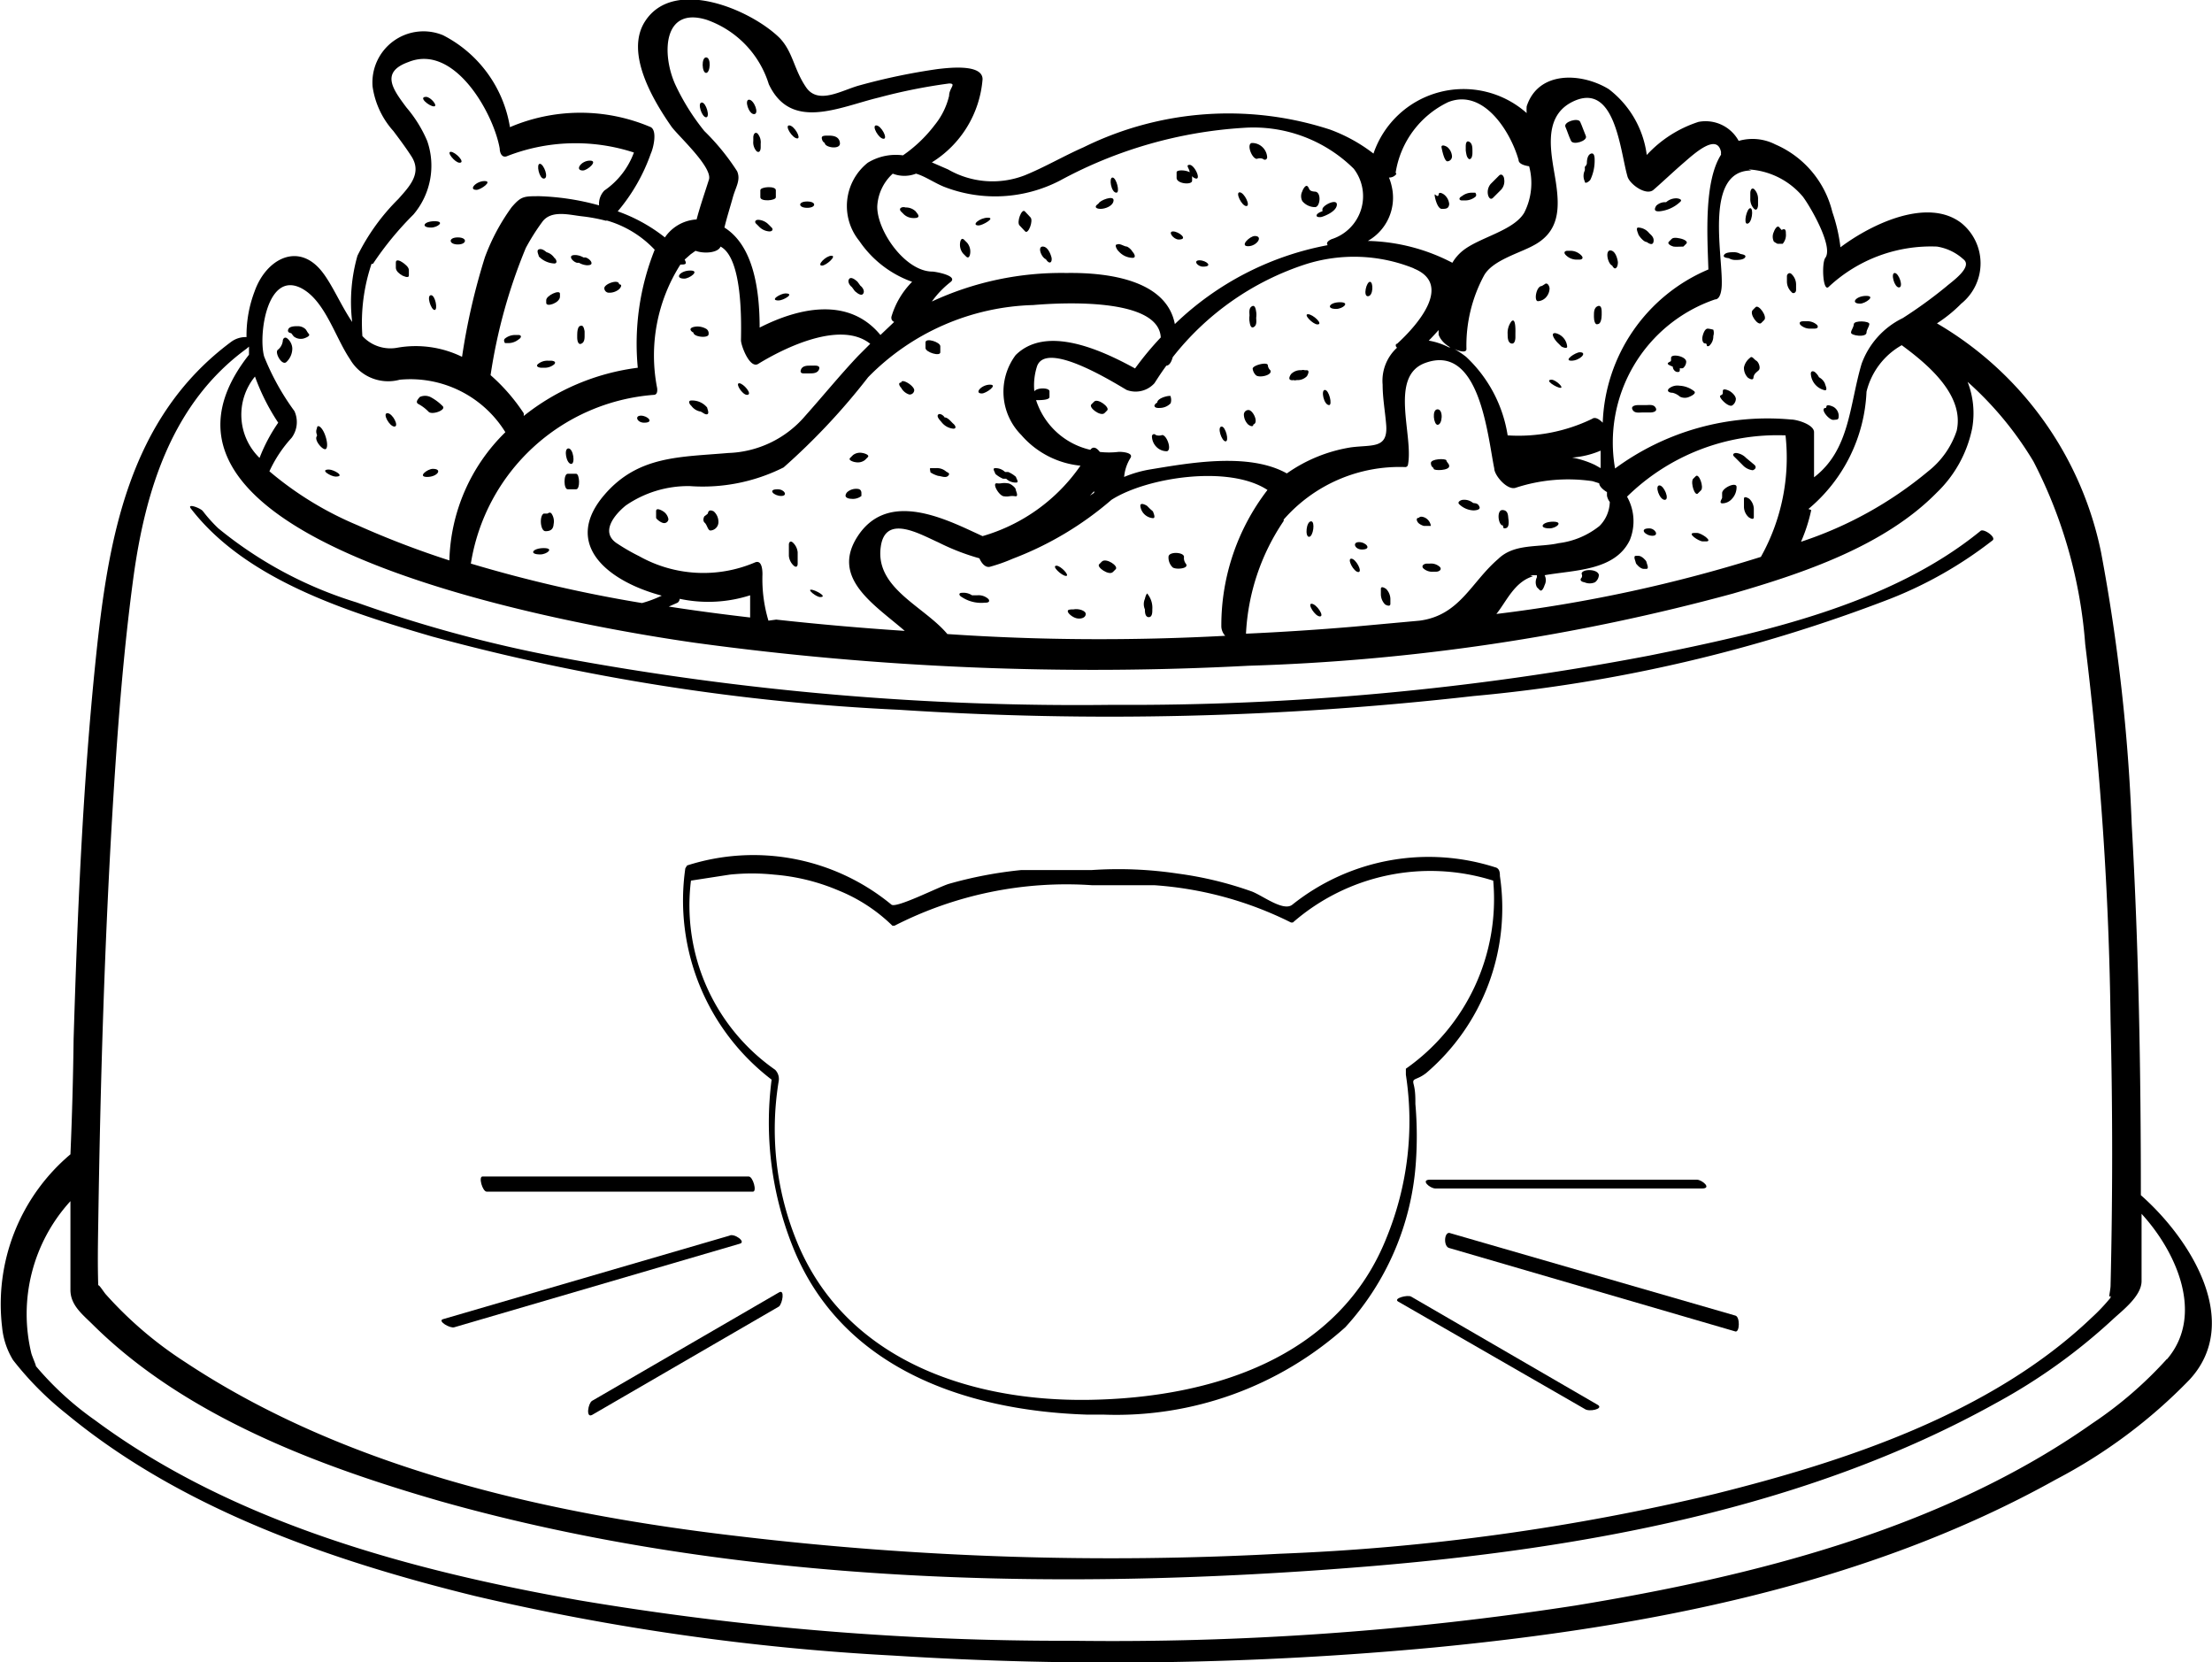 <?xml version="1.0" encoding="UTF-8"?> <svg xmlns="http://www.w3.org/2000/svg" viewBox="0 0 62.81 47.19"> <title>cat</title> <g data-name="Warstwa 2"> <g data-name="Layer 1"> <path d="M12.27,18.07a61.5,61.5,0,0,0,13.26,2.08,91.43,91.43,0,0,0,16.31-.39A43.86,43.86,0,0,0,53.67,17a11.65,11.65,0,0,0,2.91-1.66c.11-.09-.25-.34-.34-.27-2.57,2.1-6.23,2.9-9.4,3.54a78.71,78.71,0,0,1-15.26,1.4,80.35,80.35,0,0,1-15.64-1.34,38,38,0,0,1-5.82-1.57A11.52,11.52,0,0,1,6.2,15a4.18,4.18,0,0,1-.44-.49c-.07-.09-.48-.24-.33-.06C7,16.48,9.91,17.38,12.27,18.07Z"></path> <path d="M60.79,33.93c0-3.51-.06-7-.26-10.53a52.85,52.85,0,0,0-.87-7.72A9.8,9.8,0,0,0,55,9.18a4,4,0,0,0,.69-.56,1.47,1.47,0,0,0,0-2.29c-.94-.72-2.51,0-3.43.69a4.77,4.77,0,0,0-.23-1,2.81,2.81,0,0,0-1.62-1.92A1.42,1.42,0,0,0,49.37,4a1.07,1.07,0,0,0-1.14-.54,3.43,3.43,0,0,0-1.47.94,2.8,2.8,0,0,0-1.08-1.87c-.77-.47-2-.53-2.33.49a1.45,1.45,0,0,0,0,.19,2.7,2.7,0,0,0-4.35,1.15,4.62,4.62,0,0,0-1.23-.68,9.3,9.3,0,0,0-7,.5c-.57.25-1.11.57-1.68.8a2.53,2.53,0,0,1-2.17-.17l-.46-.2a3.06,3.06,0,0,0,1.44-2.36c0-.45-1-.32-1.27-.29a17.62,17.62,0,0,0-2.21.46c-.5.13-1.18.57-1.53.06s-.37-1-.75-1.4c-.81-.8-3-1.74-3.82-.48-.59.9.24,2.27.75,3,.2.27,1.17,1.15,1.06,1.5s-.25.75-.35,1.13a1.17,1.17,0,0,0-.9.51A4.66,4.66,0,0,0,17.54,6a5.2,5.2,0,0,0,.94-1.64c.07-.15.19-.64,0-.75a5.09,5.09,0,0,0-4,0A3.57,3.57,0,0,0,12.58,1a1.45,1.45,0,0,0-2,1.46,2.39,2.39,0,0,0,.59,1.26c.18.24.36.48.52.73.3.48-.08.86-.38,1.2a6,6,0,0,0-1.16,1.61A4.79,4.79,0,0,0,10,9.14c-.32-.47-.56-1.05-.85-1.42-.67-.86-1.59-.38-1.92.55A3.52,3.52,0,0,0,7,9.57a.69.69,0,0,0-.43.13c-2.93,2.17-3.5,5.62-3.85,9-.37,3.59-.52,7.2-.63,10.8Q2.07,31.15,2,32.77l0,0A5.56,5.56,0,0,0,.06,37.68a2.18,2.18,0,0,0,.31.93,9,9,0,0,0,1.52,1.53c3.28,2.71,7.53,4.17,11.6,5.17A67.64,67.64,0,0,0,25.36,47a97.94,97.94,0,0,0,15.37-.23C46.74,46.19,53,45,58.38,42a14.84,14.84,0,0,0,3.79-2.83C63.68,37.54,62.21,35.18,60.79,33.93ZM18.56,11.21c.1,0,.11-.1.1-.19a4.81,4.81,0,0,1,.66-3.51c.13,0,.2,0,.12-.14l.17-.15.14-.1c.24.09.64.06.71-.12.62.33.59,2.09.58,2.66,0,.15.25.82.49.67.75-.46,2.34-1.24,3.18-.57l-.34.34c-.52.55-1,1.14-1.5,1.7a3,3,0,0,1-2.19,1.06c-1.37.12-2.56.07-3.52,1.19-1.2,1.4.09,2.45,1.63,2.86a3.37,3.37,0,0,1-.56.21A39.07,39.07,0,0,1,13.37,16,5.7,5.7,0,0,1,18.56,11.21Zm.68,5.9A.15.15,0,0,0,19.3,17a3.89,3.89,0,0,0,2-.1c0,.21,0,.42,0,.63-.77-.09-1.54-.19-2.31-.31Zm2.58.51a4.1,4.1,0,0,1-.17-1.31c0-.08,0-.44-.22-.34a3.73,3.73,0,0,1-3.28-.18,5.7,5.7,0,0,1-.61-.35c-.52-.32-.09-.83.23-1.09a3.12,3.12,0,0,1,1.82-.55,5.12,5.12,0,0,0,2.66-.53,18.66,18.66,0,0,0,2.4-2.56,6.82,6.82,0,0,1,4.69-2.05c.69-.06,3.56-.24,3.62.92a8.67,8.67,0,0,0-.73.88c-1-.55-2.53-1.23-3.39-.38A1.74,1.74,0,0,0,29,12.35a2.55,2.55,0,0,0,1.68.87,5.1,5.1,0,0,1-2.78,2l-.39-.18c-1-.46-2.39-1-3.16.19s.49,1.94,1.34,2.68q-1.83-.12-3.65-.32Zm18.32-10c1.12.45.12,1.6-.47,2.14-.05,0-.05.08,0,.11a1.27,1.27,0,0,0-.41,1.05c0,.38.07.76.1,1.13.06.7-.39.57-1,.65a4.34,4.34,0,0,0-1.82.74c-1.09-.61-2.8-.29-3.9-.11a3.33,3.33,0,0,0-.72.21A1.22,1.22,0,0,1,32.1,13c.1-.16-.29-.18-.35-.17a2.29,2.29,0,0,1-.52,0c-.09-.12-.19-.17-.27-.06a2.11,2.11,0,0,1-1.54-1.41c.12,0,.38,0,.38-.09v-.16c0-.11-.36-.11-.43,0a1.77,1.77,0,0,1,.07-.69c.23-.78,2.14.41,2.55.65a.72.72,0,0,0,.79-.19c.11-.17.22-.34.34-.5.06,0,.13-.06.18-.24A7.9,7.9,0,0,1,37.08,7.5,4.54,4.54,0,0,1,40.15,7.62Zm1,2.24a2,2,0,0,0-.57-.19c.1-.1.19-.2.28-.3V9.5C40.89,9.62,41,9.76,41.18,9.86ZM31.07,13.94a.1.1,0,0,0,0,.05l-.12.08ZM26.9,18c-.66-.79-2.06-1.3-1.89-2.48.13-.94,1.12-.35,1.64-.12a6.44,6.44,0,0,0,1.16.45c.07.16.18.27.3.24a4.78,4.78,0,0,0,.65-.23,9.36,9.36,0,0,0,2.8-1.67c1-.64,3.34-1,4.43-.28a6.3,6.3,0,0,0-1.31,3.88.41.41,0,0,0,.11.26C32.17,18.19,29.53,18.18,26.9,18Zm9.55-3.25a4.37,4.37,0,0,1,3.46-1.49.08.08,0,0,0,.07-.07c.16-.84-.55-2.52.5-2.89,1.54-.55,1.76,2.08,1.95,3,0,.19.36.62.6.55a4.78,4.78,0,0,1,2.19-.19l.19.06c0,.08.1.18.22.25l0,.1a.41.41,0,0,0,.08.18,1,1,0,0,1-.29.68,2.3,2.3,0,0,1-1.16.49c-.57.13-1.26,0-1.72.45-.77.66-1.09,1.6-2.23,1.75h0l-1.86.17q-1.53.13-3.07.2A6.24,6.24,0,0,1,36.45,14.79Zm9-2q0,.27,0,.54l-.16-.09a2.6,2.6,0,0,0-.65-.21A2.53,2.53,0,0,0,45.48,12.78Zm-2,3.58.19,0,0,.06a.31.31,0,0,0,0,.28l.08.08c.07.07.13-.11.14-.14a.31.31,0,0,0,0-.28l0,0c.84-.15,2-.12,2.42-1a1.42,1.42,0,0,0-.08-1.23,6.09,6.09,0,0,1,4.5-1.74A5.76,5.76,0,0,1,50,15.81a41.65,41.65,0,0,1-7.51,1.62C42.78,17.07,43,16.52,43.53,16.36Zm7.9-1.88a4.59,4.59,0,0,0,1.65-3.33,2.08,2.08,0,0,1,1-1.32c.72.53,1.79,1.41,1.56,2.43a2.44,2.44,0,0,1-.81,1.15,11,11,0,0,1-3.61,2A4.63,4.63,0,0,0,51.43,14.48Zm-1.7-9.64a2.17,2.17,0,0,1,1.54.77c.2.26.88,1.42.64,1.74-.11.15-.07,1,.1.82A4.25,4.25,0,0,1,55,7a1.45,1.45,0,0,1,.75.36c.29.22-.36.66-.48.77a12.9,12.9,0,0,1-1.24.9,2.32,2.32,0,0,0-1.17,1.3c-.35,1.18-.33,2.44-1.35,3.22,0-.43,0-.86,0-1.28,0-.22-.49-.36-.65-.36a7.3,7.3,0,0,0-5,1.39A4.29,4.29,0,0,1,48.7,8.5c.16,0,.19-.3.19-.44C48.91,7.18,48.4,4.84,49.73,4.84ZM44.63,2.9C45.86,2.27,46,4.27,46.21,5c.05.22.53.57.74.39s.57-.52.86-.77.95-.86,1.06-.3a.23.23,0,0,0,0,.07c-.49.77-.39,2.32-.36,3.26a4.91,4.91,0,0,0-3,4.35c-.11-.11-.22-.17-.3-.11a4.8,4.8,0,0,1-2.4.47,3.87,3.87,0,0,0-1.18-2.23,2.49,2.49,0,0,0-.33-.22c.18.08.34.1.34,0a4.18,4.18,0,0,1,.5-2.09c.24-.43,1-.63,1.4-.85.74-.39.75-1.05.64-1.79S43.76,3.35,44.63,2.9Zm-5,2a2.68,2.68,0,0,1,1.49-2c1-.4,1.77.83,2,1.64,0,.11.16.16.3.18a1.85,1.85,0,0,1-.14,1.32c-.31.52-1.29.7-1.76,1.09a1.25,1.25,0,0,0-.28.33,5.43,5.43,0,0,0-2.4-.62,1.41,1.41,0,0,0,.68-1.54,1.52,1.52,0,0,0-.08-.26A.25.25,0,0,0,39.65,4.94ZM26.8,5.3a4,4,0,0,0,3.31-.18A12.53,12.53,0,0,1,35.3,3.63a4.05,4.05,0,0,1,3.14,1.16,1.28,1.28,0,0,1-.63,2c-.13.06-.15.12-.11.17A8.5,8.5,0,0,0,33.36,9.2C33.13,8,31.59,7.73,30.28,7.75a8.73,8.73,0,0,0-3.82.81A2.69,2.69,0,0,1,27,8c.2-.18-.46-.29-.52-.29-.78,0-1.58-1.16-1.57-1.85a1.35,1.35,0,0,1,.44-.93.91.91,0,0,0,.66,0h0C26.26,5,26.53,5.19,26.8,5.3ZM20,3.72a6.4,6.4,0,0,1-.83-1.33c-.38-.85-.35-2.21.89-1.83a2.82,2.82,0,0,1,1.77,1.83c.63,1.34,2,.65,3.12.38a15.77,15.77,0,0,1,2-.4c.22,0,0,.13,0,.35a2.06,2.06,0,0,1-.41.83,3.94,3.94,0,0,1-.9.86,1.53,1.53,0,0,0-1,.21,1.57,1.57,0,0,0-.24,2.22A3.05,3.05,0,0,0,25.9,8a2.35,2.35,0,0,0-.59,1c0,.05,0,.1.08.14L25,9.51c-.89-1.08-2.29-.79-3.43-.21,0-1.06-.17-2.32-1-2.84.07-.29.16-.57.24-.86s.23-.49.12-.74A6.53,6.53,0,0,0,20,3.72ZM18.59,7.09a7.2,7.2,0,0,0-.48,3.35,6.5,6.5,0,0,0-3.24,1.37.25.25,0,0,0,0-.08,5.35,5.35,0,0,0-.94-1.08,15.28,15.28,0,0,1,1-3.61,6.16,6.16,0,0,1,.46-.73c.25-.36.77-.21,1.13-.17a4.87,4.87,0,0,1,.66.12.06.06,0,0,0,.05,0A3,3,0,0,1,18.59,7.09Zm-8,.4a9.05,9.05,0,0,1,1.15-1.4A2.14,2.14,0,0,0,12.13,4a3.67,3.67,0,0,0-.59-.95c-.38-.51-.75-1,.06-1.29,1.31-.53,2.42,1.47,2.59,2.46,0,.1.05.26.19.22A5.34,5.34,0,0,1,18,4.33a2.25,2.25,0,0,1-.84,1.08.55.55,0,0,0-.15.42,7.17,7.17,0,0,0-1.69-.26c-.45,0-.52,0-.79.31a5.88,5.88,0,0,0-.76,1.42,18.45,18.45,0,0,0-.65,2.83,3,3,0,0,0-1.83-.26,1.08,1.08,0,0,1-1-.33h0A5.24,5.24,0,0,1,10.55,7.49Zm-2,.71c.65.37.93,1.38,1.35,2a1.25,1.25,0,0,0,1.41.58,3.17,3.17,0,0,1,3,1.49,5.27,5.27,0,0,0-1.59,3.64,25.59,25.59,0,0,1-2.61-1,9.57,9.57,0,0,1-2.5-1.53,3.67,3.67,0,0,1,.63-.95.75.75,0,0,0,.08-.76,7,7,0,0,1-.86-1.55C7.33,9.5,7.59,7.64,8.59,8.2ZM7.9,12a4.74,4.74,0,0,0-.53,1,1.71,1.71,0,0,1-.13-2.31A6.1,6.1,0,0,0,7.9,12ZM2.79,34.71c.06-4,.18-8.07.43-12.1.13-2.08.29-4.16.57-6.23C4.13,13.91,4.89,11.44,7,9.9l.07-.06c0,.08,0,.15,0,.23-4.34,5.51,10,7.8,12.68,8.18a83.44,83.44,0,0,0,15.7.65,59.21,59.21,0,0,0,13.76-2.05c2-.58,4.3-1.35,5.79-2.87a3.49,3.49,0,0,0,1-1.82,2.45,2.45,0,0,0-.13-1.32,9.69,9.69,0,0,1,1.87,2.26,13.5,13.5,0,0,1,1.47,5.19A96.82,96.82,0,0,1,59.93,29q.09,3.74,0,7.49c0,.15-.08.41,0,.29l0,.06a5.35,5.35,0,0,1-.54.57c-2.85,2.72-7,4.08-10.69,5a63.65,63.65,0,0,1-12.37,1.7,89.52,89.52,0,0,1-15.29-.49C15.66,43,9.88,41.73,5.26,38.67A11,11,0,0,1,3,36.74c-.06-.07-.21-.31-.21-.24C2.77,35.9,2.78,35.31,2.79,34.71Zm58.74,3.87a11.32,11.32,0,0,1-2.12,1.83c-4.26,3-9.62,4.34-14.68,5.17a86,86,0,0,1-14.29,1,82.77,82.77,0,0,1-14-1.15c-4.75-.84-9.8-2.19-13.74-5.11A8.82,8.82,0,0,1,1,38.76l0,0,0,0c.07.1-.08-.23-.11-.34A4.75,4.75,0,0,1,2,34.1q0,1.26,0,2.52c0,.44.35.7.65,1,2.62,2.59,6.39,4,9.86,5,8.44,2.38,17.65,2.56,26.33,1.85,6.07-.5,12.45-1.64,17.84-4.64A16.39,16.39,0,0,0,60,37.45c.27-.25.8-.65.81-1.07q0-1,0-1.92C61.81,35.55,62.6,37.34,61.53,38.59Z"></path> <path d="M21.38,33.83c.12,0,0-.43-.12-.43H13.7c-.12,0,0,.43.12.43Z"></path> <path d="M20.71,35.08l-8.13,2.37c-.17.05.2.27.32.23L21,35.31C21.21,35.26,20.84,35,20.71,35.08Z"></path> <path d="M22.12,36.69l-5.31,3.08c-.11.07-.18.49,0,.4l5.31-3.08C22.22,37,22.29,36.59,22.12,36.69Z"></path> <path d="M40.19,31.34c0-.19,0-.37-.05-.56s.08-.1.36-.32a6.16,6.16,0,0,0,2.09-5.59c0-.08,0-.22-.14-.25a6.2,6.2,0,0,0-5.75,1.06c-.25.21-.84-.25-1.15-.37a10.27,10.27,0,0,0-2.11-.51A11.34,11.34,0,0,0,31,24.7c-.63,0-1.35,0-2,0a11.76,11.76,0,0,0-2.05.39c-.28.08-1.51.71-1.64.59a6.16,6.16,0,0,0-5.8-1.11s0,0-.05.08a6.4,6.4,0,0,0,2.45,6,9.48,9.48,0,0,0,.58,4.69c1.36,3.49,4.91,4.71,8.38,4.82h.47a9.75,9.75,0,0,0,6.86-2.48,7.71,7.71,0,0,0,2-4.63A10.59,10.59,0,0,0,40.19,31.34Zm-.8,3.75c-1.35,3.47-5,4.59-8.44,4.65s-7-1.16-8.35-4.56a8.41,8.41,0,0,1-.49-4.48.37.37,0,0,0-.1-.33A5.69,5.69,0,0,1,19.62,25l1.1-.17a6.08,6.08,0,0,1,1.26,0,5.84,5.84,0,0,1,1.83.45,4.71,4.71,0,0,1,1.53,1l.06,0A10.72,10.72,0,0,1,31,25.13c.58,0,1.18,0,1.77,0a10.23,10.23,0,0,1,3.89,1.06,0,0,0,0,0,.05,0A5.94,5.94,0,0,1,42.4,25a5.88,5.88,0,0,1-2.48,5.34s0,.13,0,.17A8.72,8.72,0,0,1,39.39,35.09Z"></path> <path d="M40.76,33.74h7.57c.29,0,0-.25-.15-.25H40.61C40.32,33.49,40.6,33.74,40.76,33.74Z"></path> <path d="M49.28,37.35,41.15,35c-.15,0-.16.39,0,.43l8.13,2.37C49.4,37.82,49.41,37.39,49.28,37.35Z"></path> <path d="M45.38,39.89l-5.31-3.08c-.1-.06-.52.05-.37.14L45,40C45.12,40.09,45.53,40,45.38,39.89Z"></path> <path d="M12.1,2.75c-.24,0,.09.27.22.27S12.23,2.75,12.1,2.75Z"></path> <path d="M13.05,4.62c.18,0-.12-.31-.25-.31S12.92,4.62,13.05,4.62Z"></path> <path d="M12.24,6.46c.19,0,.41-.18.1-.18S11.94,6.46,12.24,6.46Z"></path> <path d="M11.42,7.82s.19.1.19,0V7.67c0-.09-.11-.17-.18-.22s-.19-.1-.19,0V7.6C11.24,7.7,11.35,7.78,11.42,7.82Z"></path> <path d="M12.24,8.38c-.14,0,0,.42.1.42S12.36,8.38,12.24,8.38Z"></path> <path d="M13,6.94c.26,0,.28-.2,0-.2S12.74,6.94,13,6.94Z"></path> <path d="M13.53,5.39c.12,0,.47-.25.23-.25S13.29,5.39,13.53,5.39Z"></path> <path d="M15.44,5.07c.16,0,0-.42-.11-.42S15.31,5.07,15.44,5.07Z"></path> <path d="M16.55,4.84c.13,0,.45-.28.2-.28S16.31,4.84,16.55,4.84Z"></path> <path d="M20.05,1.63c-.14,0-.12.44,0,.44S20.2,1.63,20.05,1.63Z"></path> <path d="M21.41,3.24c.16,0,0-.41-.14-.41S21.26,3.24,21.41,3.24Z"></path> <path d="M21.39,3.9V4a.38.38,0,0,0,.09.29c.07.06.12,0,.12-.11V4.08a.38.38,0,0,0-.09-.29C21.43,3.73,21.39,3.83,21.39,3.9Z"></path> <path d="M19.93,2.91c-.14,0,0,.42.12.42S20.05,2.91,19.93,2.91Z"></path> <path d="M22.64,3.93c.12,0-.09-.37-.23-.37S22.5,3.93,22.64,3.93Z"></path> <path d="M21.59,5.6c0,.13.44.1.44,0V5.4c0-.13-.44-.1-.44,0Z"></path> <path d="M21.82,6.37a.44.44,0,0,0-.29-.13c-.08,0-.12.06-.05.12l.08.08a.44.44,0,0,0,.29.13c.08,0,.12-.06.05-.12Z"></path> <path d="M23.34,7.54c.12,0,.43-.28.27-.28S23.18,7.54,23.34,7.54Z"></path> <path d="M22.11,8.53c.13,0,.48-.2.19-.2C22.17,8.33,21.83,8.53,22.11,8.53Z"></path> <path d="M22.92,5.9c.26,0,.27-.18,0-.18S22.66,5.9,22.92,5.9Z"></path> <path d="M23.42,4.06c0,.13.45.2.43,0s-.21-.21-.33-.21-.21,0-.18.1A.16.16,0,0,0,23.42,4.06Z"></path> <path d="M25.09,3.94c.13,0-.07-.38-.21-.38S24.95,3.94,25.09,3.94Z"></path> <path d="M24.27,8.26s.16.16.23.09,0-.19-.07-.24L24.35,8s-.16-.16-.23-.09,0,.19.07.24Z"></path> <path d="M25.58,6l.08.08a.4.4,0,0,0,.29.11c.05,0,.18,0,.11-.11L26,6a.4.4,0,0,0-.29-.11C25.64,5.86,25.5,5.9,25.58,6Z"></path> <path d="M27.43,7.28c.07.07.11,0,.12-.1a.39.39,0,0,0-.09-.29l-.08-.08c-.07-.07-.11,0-.12.1a.39.39,0,0,0,.09.29Z"></path> <path d="M29.11,6.57c.09.09.24-.31.15-.4L29.1,6c-.09-.09-.24.31-.15.4Z"></path> <path d="M27.79,6.4c.11,0,.49-.22.26-.22S27.56,6.4,27.79,6.4Z"></path> <path d="M29.7,7.36a.26.26,0,0,0,.07.08c.09.05.1-.07.09-.12S29.77,7,29.61,7,29.57,7.31,29.7,7.36Zm0-.07a.29.29,0,0,1,0-.13A.44.44,0,0,0,29.66,7.3Z"></path> <path d="M31.25,5.93c.13,0,.36-.08.37-.24s-.39,0-.42.08l-.07.06C31.07,5.91,31.19,5.93,31.25,5.93Z"></path> <path d="M31.7,5.47c.11,0,0-.43-.11-.43S31.55,5.47,31.7,5.47Z"></path> <path d="M31.72,6.94c-.09,0,0,.16.05.2a.54.54,0,0,0,.39.18c.11,0,.05-.12,0-.17A.39.39,0,0,0,32,7C31.92,7,31.8,6.9,31.72,6.94Z"></path> <path d="M33.47,6.8c.29,0,0-.23-.16-.23S33.32,6.8,33.47,6.8Z"></path> <path d="M34.16,7.57c.3,0,.09-.18-.1-.18S34,7.57,34.16,7.57Z"></path> <path d="M35.39,5.85c.13,0-.06-.39-.19-.39S35.26,5.85,35.39,5.85Z"></path> <path d="M35.69,4.51a.23.23,0,0,1,.17,0c.07.06.13,0,.12-.06a.43.43,0,0,0-.14-.28.42.42,0,0,0-.3-.11C35.39,4.1,35.55,4.51,35.69,4.51Z"></path> <path d="M37.34,5.88c.15,0,.19-.43,0-.44s-.15-.09-.21-.15-.14.1-.15.14a.3.3,0,0,0,0,.28A.47.47,0,0,0,37.34,5.88Z"></path> <path d="M37.4,6.08c-.06.09.07.09.12.08s.42-.14.44-.34-.4,0-.41.12V6A.33.33,0,0,0,37.4,6.08Zm.14-.1s0,0,0,0Zm.13-.05h0Z"></path> <path d="M35.63,6.7c-.14,0-.44.29-.19.29S35.88,6.7,35.63,6.7Z"></path> <path d="M33.85,5.13V5a.18.18,0,0,0,.12.07c.13,0-.06-.39-.19-.39s0,.11,0,.21c-.12-.07-.37-.07-.37,0v.16C33.41,5.22,33.85,5.26,33.85,5.13Z"></path> <path d="M37.41,9.21c.18,0-.13-.29-.27-.29S37.28,9.21,37.41,9.21Z"></path> <path d="M35.48,9.13l0,0s0,.08,0,0,0,.21.11.16.08-.19.08-.27a.65.65,0,0,0,0-.17l0,0s0-.08,0,0,0-.21-.11-.16-.08.19-.08.27A.65.65,0,0,0,35.48,9.13Z"></path> <path d="M36,10.37c0-.11-.44,0-.43.1a.31.31,0,0,0,.09.18c.09.09.49,0,.41-.14A.22.22,0,0,1,36,10.37Z"></path> <path d="M37.11,10.51s0,0-.06,0a.17.17,0,0,0-.1,0,.37.37,0,0,0-.29.11s-.11.15,0,.17,0,0,.06,0a.17.17,0,0,0,.1,0,.37.37,0,0,0,.29-.11S37.21,10.52,37.11,10.51Z"></path> <path d="M37.94,8.77c.19,0,.41-.19.11-.19S37.64,8.77,37.94,8.77Z"></path> <path d="M38.84,8.41C39,8.41,39,8,38.9,8S38.7,8.41,38.84,8.41Z"></path> <path d="M37.74,11.5c.1,0,0-.43-.12-.43S37.59,11.5,37.74,11.5Z"></path> <path d="M35.45,11.64a.13.13,0,0,0-.13.13.41.41,0,0,0,.12.28s.14.11.15,0a0,0,0,0,1,0,0C35.75,12,35.58,11.64,35.45,11.64Z"></path> <path d="M32.86,11.43a.35.35,0,0,1,0,0h0a.16.16,0,0,0-.08.08c0,.09.14.07.18.07a.43.43,0,0,0,.28-.13.3.3,0,0,0,0-.19C33.29,11.2,32.86,11.28,32.86,11.43Zm0,.06s0,0,0,0Zm0,0,.1,0Z"></path> <path d="M31.07,11.4l-.08.08c-.09.09.26.35.37.25l.08-.08C31.52,11.56,31.17,11.3,31.07,11.4Z"></path> <path d="M33,12.35a.26.26,0,0,1-.18,0c-.06-.06-.12,0-.11.05a.44.44,0,0,0,.13.29.41.41,0,0,0,.3.12C33.28,12.76,33.13,12.35,33,12.35Z"></path> <path d="M34.69,12.11c-.14,0,0,.42.11.42S34.8,12.11,34.69,12.11Z"></path> <path d="M26.87,13.39l0,0a.4.4,0,0,0-.29-.1s-.13,0-.16,0,0,.09,0,.12a.82.82,0,0,0,.22.1c.07,0,.21.07.28,0S26.92,13.42,26.87,13.39Z"></path> <path d="M24.29,13.12a.33.33,0,0,0,.27-.06l.08-.08c.07-.07-.13-.12-.15-.12a.33.33,0,0,0-.27.06l-.08.08C24.07,13.07,24.26,13.12,24.29,13.12Z"></path> <path d="M25.57,10.9Z"></path> <path d="M25.82,11.2a.13.13,0,0,0,.14-.12c0-.13-.36-.35-.37-.22s0,0,0,0h0c-.1,0-.05.1,0,.15A.39.39,0,0,0,25.82,11.2Z"></path> <path d="M26.7,10V9.83c0-.12-.42-.25-.42-.11v.16C26.28,10,26.7,10.13,26.7,10Z"></path> <path d="M26.64,11.77c-.06.06.07.18.1.22a.48.48,0,0,0,.33.18c.1,0,.06-.09,0-.14s-.15-.18-.25-.18h0C26.8,11.8,26.69,11.72,26.64,11.77Z"></path> <path d="M27.88,11.17c.12,0,.47-.25.23-.25S27.65,11.17,27.88,11.17Z"></path> <path d="M28.48,13.59l.09,0c.05,0,.05,0,0,0a.39.39,0,0,0,.28.11c.1,0,0-.12,0-.16a.79.79,0,0,0-.22-.14l-.09,0c-.05,0-.05,0,0,0a.39.39,0,0,0-.28-.11c-.1,0,0,.12,0,.16A.78.78,0,0,0,28.48,13.59Z"></path> <path d="M28.61,13.72a.57.57,0,0,0-.18,0,.47.47,0,0,1-.13,0c-.14,0,.08.38.22.37a.41.41,0,0,0,.13,0,.54.54,0,0,1,.19,0c.09,0,0-.16,0-.2S28.7,13.72,28.61,13.72Z"></path> <path d="M24.17,14.16a.39.39,0,0,0,.29-.08s0-.06,0-.08,0-.11-.1-.12a.39.39,0,0,0-.29.08.17.17,0,0,0-.06.1C24,14.14,24.12,14.16,24.17,14.16Z"></path> <path d="M22.65,16v-.32a.43.43,0,0,0-.14-.28c-.07-.06-.11,0-.11.06v.32a.43.43,0,0,0,.14.28C22.61,16.12,22.65,16.08,22.65,16Z"></path> <path d="M23.29,16.95c.23,0-.15-.21-.26-.21S23.18,16.95,23.29,16.95Z"></path> <path d="M22.08,13.89c-.3,0-.1.19.1.19S22.28,13.89,22.08,13.89Z"></path> <path d="M20.1,14.58s-.07.06-.09.07-.07.13,0,.19.09.23.17.22a.24.24,0,0,0,.22-.25.4.4,0,0,0-.13-.29C20.16,14.46,20.11,14.5,20.1,14.58Z"></path> <path d="M18.82,14.51s-.19-.12-.19,0,0,0,0,0,0,.16,0,.19.15.16.24.15a.12.12,0,0,0,.11-.11A.33.33,0,0,0,18.82,14.51Z"></path> <path d="M16.22,13.17c.12,0,.06-.44-.08-.44S16.08,13.17,16.22,13.17Z"></path> <path d="M18.29,12c.3,0,.1-.2-.09-.2S18.09,12,18.29,12Z"></path> <path d="M19.63,11.37c-.1,0-.06.1,0,.15a.41.41,0,0,0,.24.16c.06,0,.14.1.21.08s0-.16,0-.19A.55.55,0,0,0,19.63,11.37Z"></path> <path d="M19.61,9.37a.15.15,0,0,0,.08.07c0,.13.43.17.43.05a.15.15,0,0,0-.06-.15.5.5,0,0,0-.28-.07S19.58,9.28,19.61,9.37Z"></path> <path d="M19.43,7.91c.15,0,.46-.23.17-.23S19.14,7.91,19.43,7.91Z"></path> <path d="M21.21,11.21c.18,0-.1-.33-.22-.33S21.08,11.21,21.21,11.21Z"></path> <path d="M22.88,10.6H23c.08,0,.22,0,.26-.12s-.13-.1-.18-.1H23c-.08,0-.22,0-.26.12S22.83,10.6,22.88,10.6Z"></path> <path d="M15.49,15.08c.14,0,.22-.05.23-.2a.39.39,0,0,0-.06-.3c-.05-.06-.1,0-.12,0h-.1C15.31,14.64,15.34,15.08,15.49,15.08Z"></path> <path d="M15.34,15.74c.19,0,.41-.18.1-.18S15,15.74,15.34,15.74Z"></path> <path d="M16.12,13.89h.24c.12,0,.1-.44,0-.44h-.24C16,13.45,16,13.89,16.12,13.89Z"></path> <path d="M12.29,13.31c-.15,0-.45.23-.16.23S12.58,13.31,12.29,13.31Z"></path> <path d="M9.53,13.53c.29,0-.05-.2-.19-.2C9.06,13.33,9.4,13.53,9.53,13.53Z"></path> <path d="M9,12.38c-.1.11.19.44.26.36s0-.37-.09-.52S9,12.07,9,12.16a.21.21,0,0,0,0,.18Z"></path> <path d="M8.13,10.28a.53.53,0,0,0,.17-.39.39.39,0,0,0-.14-.28c-.07-.06-.13,0-.13.07a.38.38,0,0,1-.14.25C7.79,10,8,10.39,8.13,10.28Z"></path> <path d="M8.27,9.46l0,0,.07.09a.32.32,0,0,0,.28.06s.21-.06.15-.13-.06-.1-.1-.14a.32.32,0,0,0-.21-.08c-.08,0-.23,0-.27.08S8.21,9.45,8.27,9.46Z"></path> <path d="M11.2,12.11c.14,0-.05-.38-.2-.38S11.06,12.11,11.2,12.11Z"></path> <path d="M11.88,11.47a1.16,1.16,0,0,1,.29.22c.1.1.51-.05.4-.16a1.4,1.4,0,0,0-.35-.26.36.36,0,0,0-.3,0C11.86,11.34,11.79,11.42,11.88,11.47Z"></path> <path d="M14.72,9.51h-.08a.46.46,0,0,0-.3.1c-.06.05,0,.13,0,.13h.08a.46.46,0,0,0,.3-.1C14.82,9.58,14.81,9.51,14.72,9.51Z"></path> <path d="M15.51,8.52V8.6c0,.13.39,0,.39-.18V8.34C15.9,8.21,15.51,8.39,15.51,8.52Z"></path> <path d="M15.74,7.48c.1,0,.06-.12,0-.16a.39.39,0,0,0-.22-.16h0c-.06-.05-.14-.11-.22-.08s0,.16,0,.2A.65.65,0,0,0,15.74,7.48Zm-.19-.31,0,0,0,0Z"></path> <path d="M16.63,7.31l-.06,0a.53.53,0,0,0-.22-.07c-.06,0-.18,0-.12.11a.29.29,0,0,0,.15.11l.06,0a.53.53,0,0,0,.22.07c.06,0,.18,0,.12-.11A.29.29,0,0,0,16.63,7.31Z"></path> <path d="M17.16,8.18a.13.13,0,0,0,.13.13.43.43,0,0,0,.29-.1s.13-.13,0-.14,0,0,0,0,0,0,0,0C17.57,7.91,17.16,8.06,17.16,8.18Z"></path> <path d="M16.49,9.25c-.09,0-.1.18-.1.26v.08s0,.21.11.17.1-.18.1-.26V9.41S16.58,9.21,16.49,9.25Z"></path> <path d="M15.64,10.24h-.08a.42.42,0,0,0-.29.1c-.07.07.05.1.1.1h.08a.42.42,0,0,0,.29-.1C15.81,10.26,15.69,10.24,15.64,10.24Z"></path> <path d="M30,16.06c-.16,0,.15.29.27.29S30.12,16.06,30,16.06Z"></path> <path d="M27.75,16.9H27.6a.44.44,0,0,0-.29-.07c-.09,0-.09.07,0,.12a1,1,0,0,0,.65.16c.05,0,.17,0,.11-.1A.41.41,0,0,0,27.75,16.9Z"></path> <path d="M30.48,17.3c-.09,0-.17,0-.16.06s.13.16.24.19.26,0,.27-.11S30.61,17.27,30.48,17.3Z"></path> <path d="M31.6,16.24l.08-.08c.09-.09-.27-.33-.39-.22l-.08.08C31.13,16.1,31.49,16.35,31.6,16.24Z"></path> <path d="M32.74,14.71c.09,0,0-.17,0-.19l-.08-.07-.09-.09s-.19-.12-.19,0A.39.39,0,0,0,32.74,14.71Z"></path> <path d="M33.67,16a.26.26,0,0,1-.05-.19c0-.14-.44-.16-.44,0a.39.39,0,0,0,.11.29C33.36,16.18,33.79,16.15,33.67,16Z"></path> <path d="M32.51,17a.37.37,0,0,0,0,.3l0,0h0c0,.06,0,.22.11.22s.1-.17.1-.22a.62.62,0,0,0-.13-.43C32.58,16.81,32.53,16.9,32.51,17Z"></path> <path d="M37.24,17.14c-.12,0,.1.36.24.36S37.38,17.14,37.24,17.14Z"></path> <path d="M37.23,14.8c-.14,0-.18.44-.06.44S37.35,14.8,37.23,14.8Z"></path> <path d="M40.43,14.93l.09,0s.09,0,.11,0a.12.12,0,0,0,0,0,.31.31,0,0,0-.16-.23s-.13-.07-.18,0h0c-.1,0-.06.11,0,.16A.41.41,0,0,0,40.43,14.93Zm-.05,0,0,0Zm.07,0h0Z"></path> <path d="M40.82,12.06c.14,0,.17-.44,0-.44S40.71,12.06,40.82,12.06Z"></path> <path d="M41.84,14.49s.21,0,.17-.1-.1-.1-.18-.11a.39.39,0,0,0-.29-.09c-.05,0-.18.06-.1.13A.62.62,0,0,0,41.84,14.49Z"></path> <path d="M42.68,14.92h0c0,.05,0,.1.09.07s.07-.2.06-.27,0-.24-.17-.24S42.54,14.92,42.68,14.92Zm0,0s0,0,0,0Zm0,0a.23.23,0,0,1,0-.06Z"></path> <path d="M44,15c.19,0,.41-.19.1-.19S43.67,15,44,15Z"></path> <path d="M41.15,13.23c0-.07-.07-.1-.08-.16s-.45-.05-.44.08.07.1.08.16S41.16,13.36,41.15,13.23Z"></path> <path d="M38.67,15.6c.3,0,.12-.21-.08-.21S38.47,15.6,38.67,15.6Z"></path> <path d="M38.57,16.24c.13,0-.07-.38-.2-.38S38.44,16.24,38.57,16.24Z"></path> <path d="M40.6,16h-.08c-.07,0-.17.05-.11.13a.37.37,0,0,0,.29.1h.08c.07,0,.17-.05.11-.13A.37.37,0,0,0,40.6,16Z"></path> <path d="M39.48,17.14V17a.42.42,0,0,0-.12-.28s-.15-.11-.15,0v.16a.42.42,0,0,0,.12.28S39.48,17.25,39.48,17.14Z"></path> <path d="M44.06,10.78c-.23,0,.14.23.25.23S44.17,10.78,44.06,10.78Z"></path> <path d="M42.92,9.12a.54.54,0,0,0-.11.37c0,.08,0,.23.1.26s.12-.11.12-.17,0-.05,0-.1S43.05,9,42.92,9.12Z"></path> <path d="M43.86,8.07l-.08.05s-.07,0,0,0c-.16,0-.23.43-.11.43a.33.33,0,0,0,.22-.1A.39.39,0,0,0,44,8.19C44,8.13,43.94,8,43.86,8.07Z"></path> <path d="M44.75,7.37h.1c.08,0,.12-.05.05-.12a.43.43,0,0,0-.29-.13h-.1c-.08,0-.12.05-.05.12A.43.43,0,0,0,44.75,7.37Z"></path> <path d="M44.25,9.75l.09.09s.16.08.16,0a.43.43,0,0,0-.32-.38C44,9.43,44.14,9.65,44.25,9.75Z"></path> <path d="M45.78,7.54a.15.15,0,0,0,.07.08c.08,0,.09-.13.09-.17s-.05-.33-.21-.34S45.65,7.49,45.78,7.54Z"></path> <path d="M46.76,6.87h0s.16.13.19,0-.07-.2-.12-.25a.42.42,0,0,0-.31-.16c-.09,0,0,.17,0,.19S46.66,6.87,46.76,6.87Z"></path> <path d="M47.47,6.78l-.08.08c-.07.07.09.13.13.14s.22,0,.28,0l.08-.08c.07-.07-.09-.13-.13-.14S47.53,6.72,47.47,6.78Z"></path> <path d="M47.11,6a1,1,0,0,0,.6-.27c.08-.07-.06-.1-.11-.1a.43.43,0,0,0-.29.11l-.05,0,0,0a.36.36,0,0,0-.23.1C46.93,6,47.05,6,47.11,6Zm.18-.21h0Z"></path> <path d="M45,4.75s0,0,0,0a.38.38,0,0,1,0,.09.36.36,0,0,0,0,.31c0,.09.13,0,.16-.05a1.26,1.26,0,0,0,.12-.56c0-.05,0-.21-.1-.18s-.12.18-.12.26S45,4.72,45,4.75Z"></path> <path d="M44.61,4c.06.13.48,0,.42-.14s-.1-.27-.16-.4-.48,0-.42.14S44.54,3.85,44.61,4Z"></path> <path d="M45.37,9.2c.09,0,.11-.18.11-.26V8.86c0-.05,0-.21-.11-.17s-.11.18-.11.26V9C45.26,9.09,45.29,9.24,45.37,9.2Z"></path> <path d="M44.86,10c-.12,0-.48.24-.24.24S45.09,10,44.86,10Z"></path> <path d="M40.94,5.93c.11,0,.2,0,.21-.14A.39.39,0,0,0,41,5.52s-.14-.1-.15,0-.09,0-.11,0S40.8,5.93,40.94,5.93Z"></path> <path d="M41.1,4.58a.14.14,0,0,0,.13-.14.37.37,0,0,0-.14-.27s-.15-.09-.16,0,0,0,0,0S41,4.58,41.1,4.58Z"></path> <path d="M41.72,4.52c.08,0,.09-.13.09-.17V4.28c0-.08,0-.22-.1-.26s-.09.13-.09.17v.08C41.63,4.34,41.64,4.48,41.72,4.52Z"></path> <path d="M42.39,5.62l.24-.24a.36.36,0,0,0,.08-.3c0-.06-.06-.17-.14-.1l-.24.24a.36.36,0,0,0-.08.3C42.26,5.58,42.31,5.69,42.39,5.62Z"></path> <path d="M41.51,5.69h.08a.46.46,0,0,0,.3-.1c.06-.05,0-.12,0-.12h-.08a.46.46,0,0,0-.3.1C41.41,5.62,41.43,5.69,41.51,5.69Z"></path> <path d="M49.85,8.72l-.08.08c-.11.11.15.46.24.37l.08-.08C50.2,9,49.94,8.63,49.85,8.72Z"></path> <path d="M49.61,6.35c.14,0,.19-.44.09-.44S49.5,6.35,49.61,6.35Z"></path> <path d="M49.92,5.82V5.66a.39.39,0,0,0-.11-.29c-.08-.06-.11.05-.11.11v.16a.39.39,0,0,0,.11.29C49.89,6,49.92,5.88,49.92,5.82Z"></path> <path d="M49.09,7.33c-.06,0-.05,0,0,0a.36.36,0,0,0,.19.05c.07,0,.22,0,.27-.07s-.07-.09-.13-.1.05,0,0,0a.36.36,0,0,0-.19-.05c-.07,0-.22,0-.27.07S49,7.32,49.09,7.33Z"></path> <path d="M50.47,6.92c.05,0,.11,0,.15,0a.38.38,0,0,0,.09-.29c0-.06,0-.17-.12-.1h0l-.07-.08c-.06-.07-.14.09-.15.13a.31.31,0,0,0,0,.28A.87.87,0,0,0,50.47,6.92Z"></path> <path d="M51,8.23V8.07a.41.41,0,0,0-.13-.29c-.06-.06-.13,0-.13.06V8a.41.41,0,0,0,.13.29C50.91,8.35,51,8.32,51,8.23Z"></path> <path d="M51.41,9.33h.08c.05,0,.17,0,.11-.1a.4.4,0,0,0-.29-.11h-.08c-.05,0-.17,0-.11.1A.4.4,0,0,0,51.41,9.33Z"></path> <path d="M52.82,8.62c.14,0,.46-.22.17-.22S52.53,8.62,52.82,8.62Z"></path> <path d="M53.92,8.16c.14,0,0-.41-.12-.41S53.79,8.16,53.92,8.16Z"></path> <path d="M53,9.44c0-.08.07-.15.08-.24s-.43-.11-.44,0-.07.15-.08.24S53,9.59,53,9.44Z"></path> <path d="M51.53,10.56c-.08-.05-.12,0-.11.07a.51.51,0,0,0,.4.45c.09,0,0-.16,0-.19a.37.37,0,0,0-.17-.18A.44.44,0,0,0,51.53,10.56Z"></path> <path d="M51.85,11.58s0,0,0,0c-.2,0,.08.35.21.34s.15,0,.15-.13a.3.3,0,0,0-.15-.24s-.2-.1-.2,0Z"></path> <path d="M49.69,10.16a.46.46,0,0,0-.17.27.39.39,0,0,0,.11.29s.15.11.16,0,.09-.15.15-.21,0-.23-.07-.27S49.75,10.09,49.69,10.16Z"></path> <path d="M49.11,11.1s-.19-.1-.19,0,0,.09-.07.13.25.37.35.27a.23.23,0,0,0,.09-.18C49.28,11.23,49.18,11.14,49.11,11.1Z"></path> <path d="M47.69,10.95a.38.38,0,0,0-.3.08c-.07.07,0,.12.1.12a.47.47,0,0,1,.21.11.31.31,0,0,0,.28,0s.2-.08.13-.15A.72.72,0,0,0,47.69,10.95Z"></path> <path d="M47.5,10.41c0,.08.07.15.13.15s.07,0,.07-.11a.14.14,0,0,0,.09,0,.24.24,0,0,0,.09-.18c0-.16-.43-.24-.43-.11s0,.08-.07.13S47.41,10.37,47.5,10.41Z"></path> <path d="M46.75,11.5h-.24s-.21,0-.16.12.19.09.27.09h.24s.21,0,.16-.12S46.83,11.5,46.75,11.5Z"></path> <path d="M48.49,9.33c-.09,0-.14.18-.15.24s0,.18.08.18,0,.11.11.07a.36.36,0,0,0,.12-.28.3.3,0,0,0,0-.18S48.54,9.33,48.49,9.33Z"></path> <path d="M48.22,14l.08-.08c.09-.09-.06-.5-.15-.4l-.08.08C48,13.72,48.13,14.12,48.22,14Z"></path> <path d="M47.12,13.78c-.14,0,0,.41.15.41S47.25,13.78,47.12,13.78Z"></path> <path d="M48.9,14s0,.1,0,.13-.1.15,0,.16a.37.37,0,0,0,.28-.13.48.48,0,0,0,.13-.34C49.3,13.67,48.9,13.85,48.9,14Z"></path> <path d="M49.82,13.2,49.58,13a.46.46,0,0,0-.28-.14c-.08,0-.12.05-.05.11l.24.24a.46.46,0,0,0,.28.14C49.85,13.32,49.88,13.26,49.82,13.2Z"></path> <path d="M49.52,14.16v.24a.41.41,0,0,0,.13.28s.15.11.15,0v-.24a.41.41,0,0,0-.13-.28S49.52,14.06,49.52,14.16Z"></path> <path d="M48.19,15.13h-.08c-.23,0,.13.24.24.24h.08C48.67,15.38,48.31,15.13,48.19,15.13Z"></path> <path d="M46.83,15c-.3,0-.11.21.09.21S47,15,46.83,15Z"></path> <path d="M46.53,15.78h-.08c-.09,0,0,.17,0,.2s.13.17.22.17h.08c.09,0,0-.17,0-.2S46.62,15.78,46.53,15.78Z"></path> <path d="M44.91,16.29a.12.12,0,0,1,0,.11c-.07.07,0,.12.08.13a.37.37,0,0,0,.3,0,.27.27,0,0,0,.11-.21C45.36,16.14,44.91,16.15,44.91,16.29Z"></path> </g> </g> </svg> 